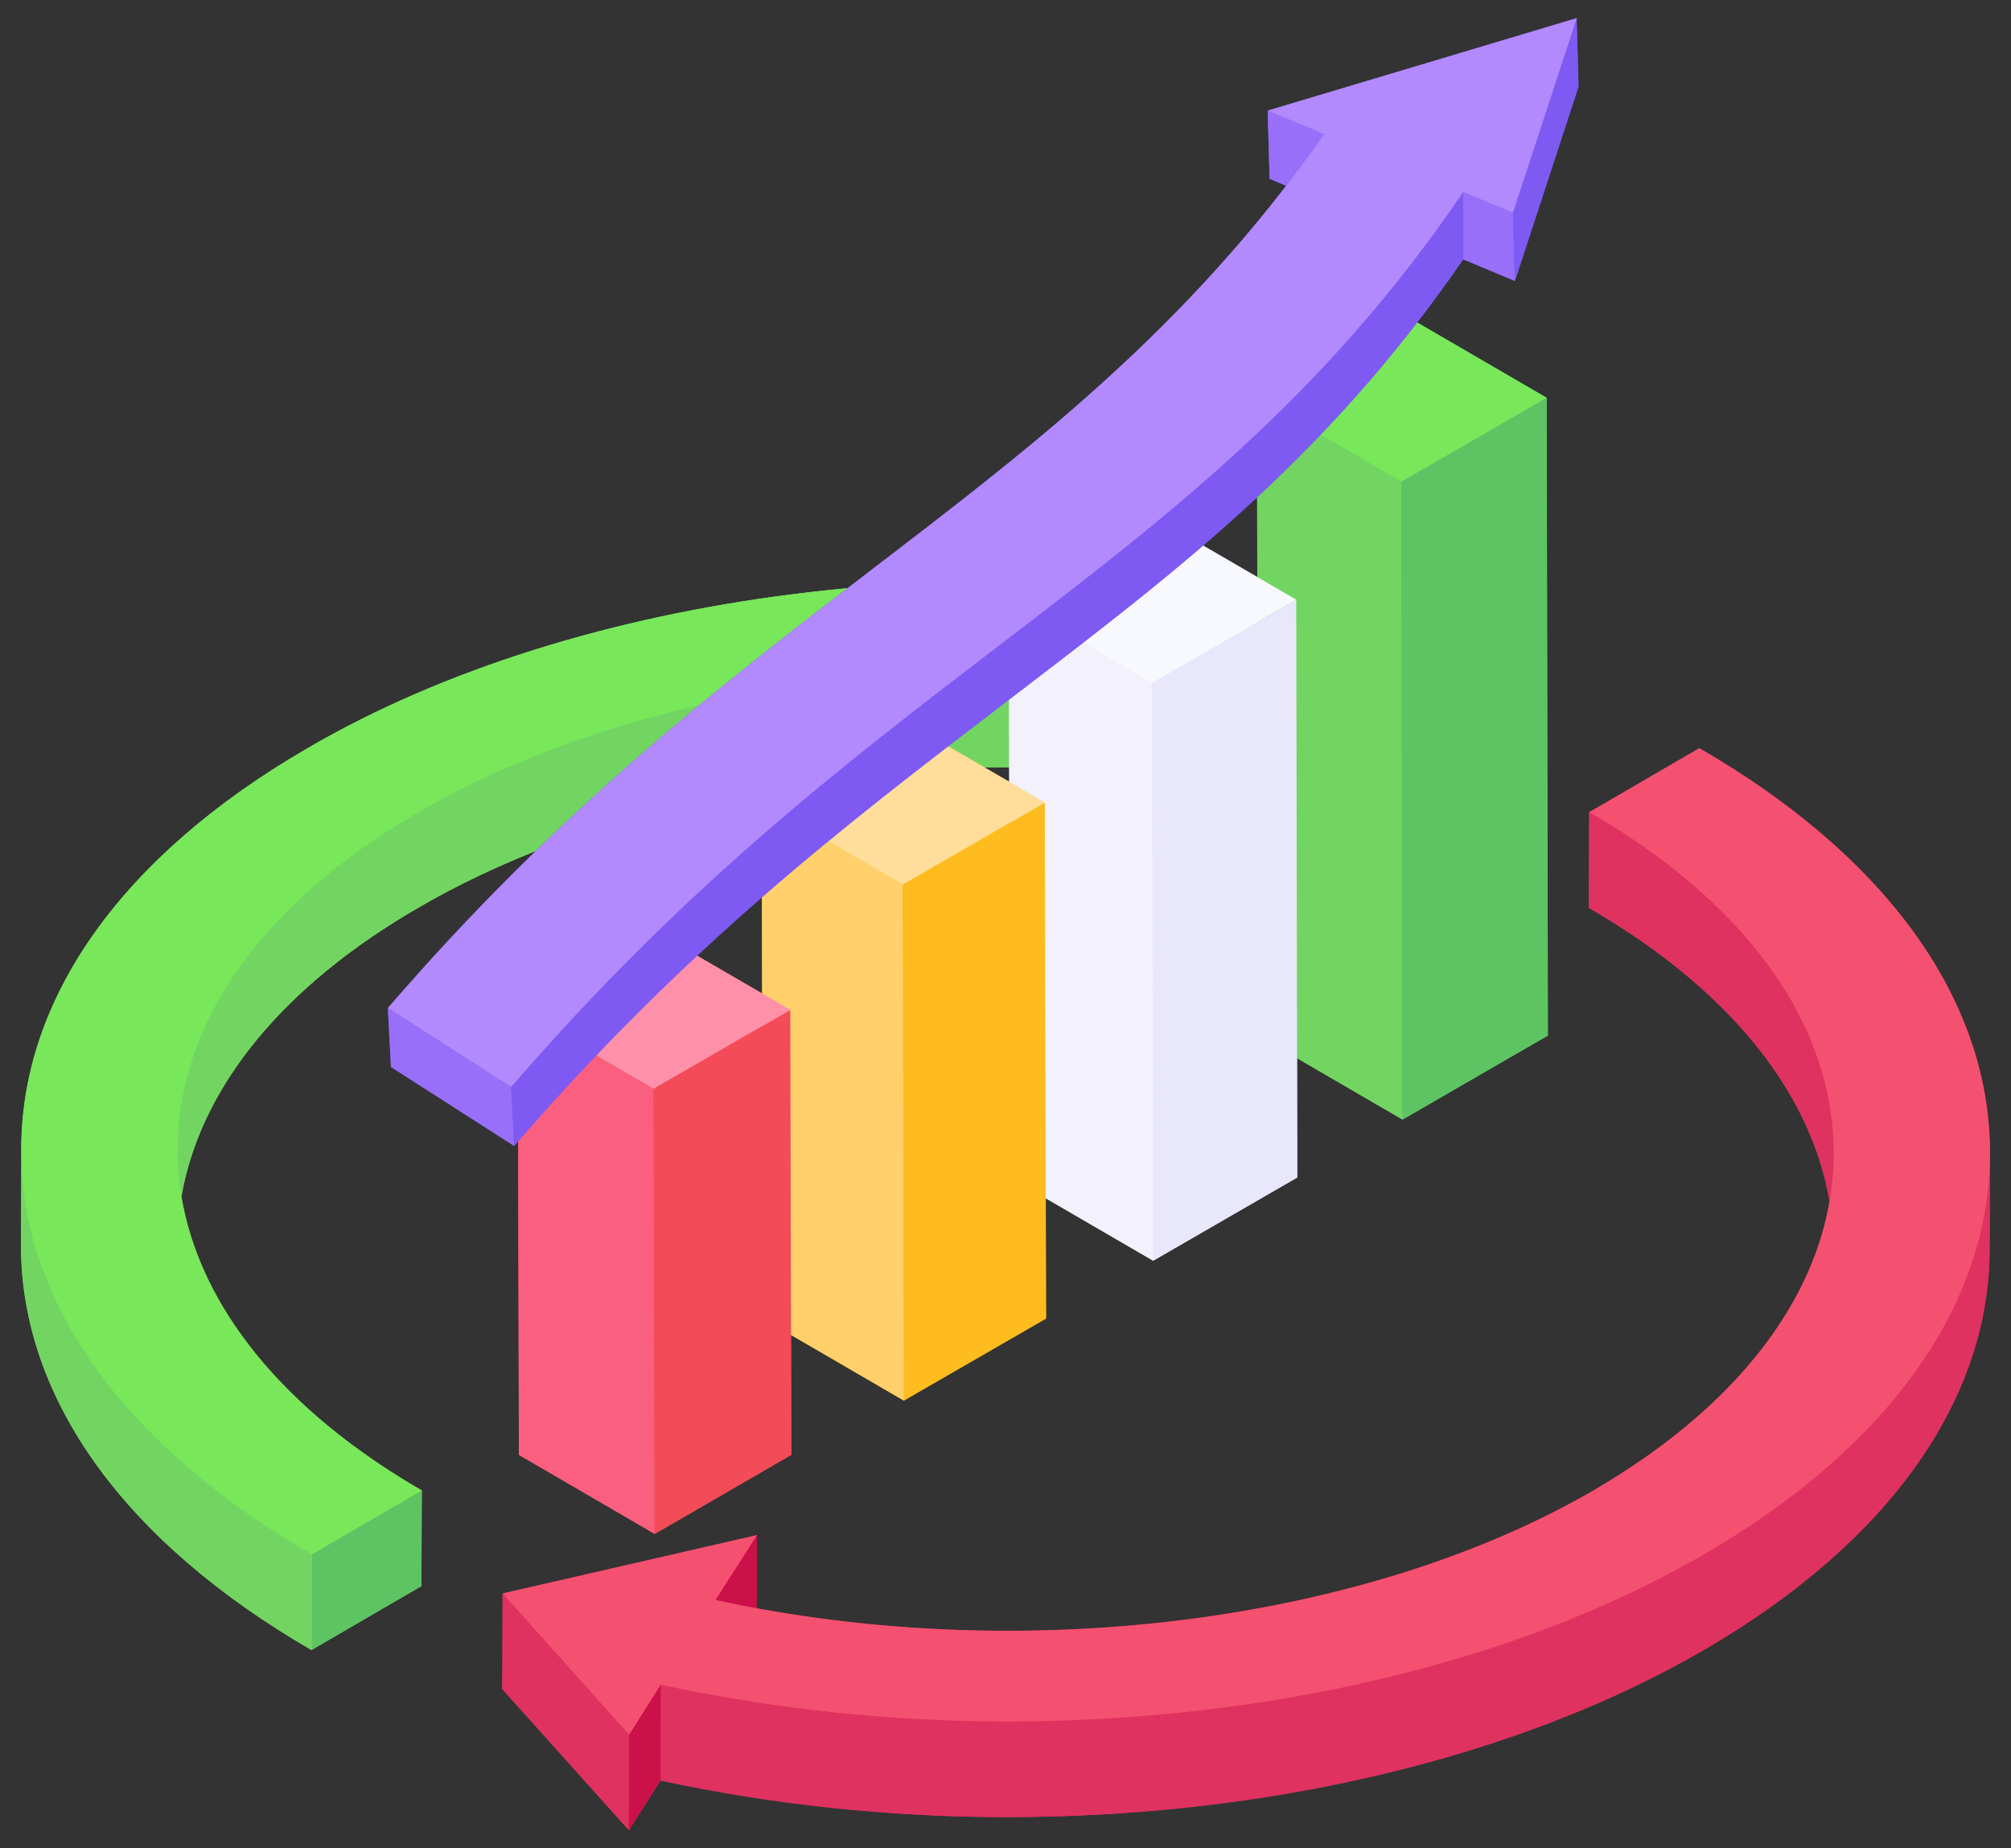 <svg width="74" height="68" fill="none" xmlns="http://www.w3.org/2000/svg"><rect width="100%" height="100%" fill="#333333" stroke="none"/><path d="M55.657 25.706l-.015 3.517-9.404 2.083.015-2.234c-10.823-2.023-22.823-.363-30.868 4.332-4.996 2.883-8.015 6.611-8.71 10.626.695 4.076 3.774 7.864 8.846 10.808l-.015 3.517-4.046 2.354C4.608 56.74.804 51.487.774 45.887l.015-3.517c-.046-5.615 3.698-10.883 10.536-14.838 9.962-5.826 25.026-7.713 38.324-4.815l1.494-2.234 4.514 5.223z" fill="#78E75A"/><path d="M73.226 42.355v.06l-.015 3.457c.03 5.6-3.698 10.883-10.52 14.838-6.899 4-16.151 6.143-25.616 6.143-4.286 0-8.603-.438-12.77-1.343l-1.162 1.826-4.664-5.192.015-3.517 9.359-2.144-.015 2.687c10.807 1.992 22.732.332 30.792-4.332 4.981-2.898 8-6.627 8.694-10.642-.694-4.075-3.773-7.849-8.86-10.792l.015-3.517 4.046-2.355c6.867 3.955 10.671 9.223 10.701 14.823z" fill="#DF3260"/><path d="M47.581 25.828l-.01 3.518c-11.173-2.412-23.807-.827-32.185 4.051-5.747 3.332-8.89 7.765-8.864 12.473l.01-3.517c-.027-4.71 3.116-9.143 8.865-12.473 8.377-4.88 21.011-6.464 32.184-4.052z" fill="#72D561"/><path d="M55.655 25.701l-.01 3.517-9.4 2.08.01-3.517 9.4-2.08z" fill="#6DCB60"/><path d="M15.52 54.834l-.011 3.519-4.043 2.349.011-3.517 4.042-2.35z" fill="#5EC363"/><path d="M11.476 57.185l-.01 3.517C4.606 56.742.804 51.48.772 45.88l.01-3.517c.03 5.6 3.833 10.859 10.694 14.82z" fill="#72D561"/><path d="M51.15 20.489l4.505 5.212-9.4 2.078 1.326-1.951C36.407 23.416 23.773 25 15.397 29.88c-5.75 3.33-8.89 7.763-8.865 12.472.035 4.714 3.218 9.152 8.987 12.483l-4.043 2.349C4.614 53.222.813 47.962.78 42.362c-.032-5.61 3.701-10.876 10.536-14.838 9.974-5.816 25.032-7.704 38.332-4.803l1.5-2.232z" fill="#78E75A"/><path d="M67.475 42.358l-.009 3.517c-.036-4.714-3.22-9.141-8.996-12.477l.01-3.517c5.777 3.336 8.96 7.763 8.995 12.477z" fill="#DF3260"/><path d="M27.851 56.478l-.01 3.519-1.525 2.386.01-3.517 1.525-2.388z" fill="#CC104A"/><path d="M73.226 42.357l-.01 3.517c.03 5.6-3.703 10.877-10.528 14.834-6.89 4.003-16.151 6.14-25.608 6.146-4.295.003-8.58-.45-12.779-1.352l.01-3.517c4.171.905 8.485 1.345 12.78 1.35 9.456-.005 18.717-2.143 25.607-6.146 6.826-3.955 10.56-9.232 10.528-14.832zM23.15 63.82l-.01 3.516-4.653-5.19.01-3.517 4.652 5.19z" fill="#DF3260"/><path d="M24.312 61.985l-.01 3.517-1.163 1.834.01-3.517 1.163-1.834z" fill="#CC104A"/><path d="M62.53 27.524c6.862 3.963 10.672 9.228 10.695 14.834.032 5.6-3.701 10.875-10.527 14.831-6.889 4.005-16.15 6.14-25.607 6.147-4.296.002-8.58-.45-12.78-1.353L23.15 63.82l-4.652-5.193 9.354-2.148-1.524 2.387c11.19 2.445 23.86.87 32.302-4.024 5.731-3.34 8.874-7.774 8.846-12.483-.034-4.714-3.218-9.143-8.996-12.479l4.052-2.355z" fill="#F45170"/><path d="M29.12 53.525l-5.026 2.913-4.996-2.913-.045-16.378 5.026-2.898 4.997 2.898.045 16.378z" fill="#F34B58"/><path d="M38.494 48.513l-5.237 3.019-5.193-3.02-.03-18.988 5.223-3.019 5.192 3.02.045 18.988z" fill="#FEBC1F"/><path d="M47.732 43.32l-5.298 3.065-5.268-3.064-.045-21.253 5.313-3.064 5.268 3.064.03 21.253z" fill="#E9E7FC"/><path d="M56.955 38.098l-5.344 3.094-5.313-3.094-.045-23.457 5.343-3.094 5.314 3.094.045 23.457z" fill="#5EC363"/><path d="M46.253 14.634l.042 23.468 5.313 3.089-.04-23.469-5.315-3.088z" fill="#72D561"/><path d="M51.568 17.722l.042 23.469 5.35-3.089-.043-23.468-5.35 3.088z" fill="#5EC363"/><path d="M46.253 14.634l5.315 3.088 5.349-3.088-5.313-3.089-5.351 3.089z" fill="#78E75A"/><path d="M37.127 22.064l.04 21.258 5.268 3.061-.04-21.258-5.268-3.061z" fill="#F3F1FC"/><path d="M42.395 25.125l.04 21.258 5.303-3.06-.04-21.261-5.303 3.063z" fill="#E9E7FC"/><path d="M37.127 22.063l5.268 3.061 5.302-3.062-5.268-3.06-5.302 3.061z" fill="#F8F9FE"/><path d="M28.03 29.526l.04 18.982 5.193 3.018-.041-18.984-5.191-3.016z" fill="#FFD06C"/><path d="M33.222 32.542l.04 18.984 5.226-3.017-.04-18.985-5.226 3.018z" fill="#FEBC1F"/><path d="M28.03 29.526l5.192 3.016 5.225-3.017-5.19-3.016-5.226 3.017z" fill="#FFDE9B"/><path d="M19.053 37.155l.04 16.374 4.995 2.904-.037-16.376-4.998-2.902z" fill="#FA5F7F"/><path d="M24.05 40.057l.038 16.376 5.031-2.904-.039-16.376-5.03 2.904z" fill="#F34B58"/><path d="M19.053 37.155l4.996 2.902 5.031-2.904-4.996-2.904-5.031 2.906z" fill="#FE90A9"/><path d="M58.087 3.185l-2.34 7.154-1.902-.8c-5.207 7.563-10.913 11.759-17.117 16.514-5.645 4.317-11.471 8.77-17.811 16.105l-4.528-2.898-.121-2.173c6.37-7.381 12.226-11.85 17.872-16.181 5.403-4.136 10.55-8.06 15.184-14.068l-.603-.257-.076-2.506L58.011.665l.076 2.52z" fill="#7E5AF2"/><path d="M46.647 4.068l.07 2.51 9.024 3.756-.068-2.51-9.026-3.756z" fill="#986FF9"/><path d="M55.672 7.825l.07 2.508 2.345-7.153-.068-2.509-2.347 7.154z" fill="#7E5AF2"/><path d="M46.647 4.068l9.026 3.757L58.02.67 46.647 4.068z" fill="#B28AFD"/><path d="M53.842 7.066l-4.535-2.963c-5.142 7.604-10.98 12.072-17.16 16.804-5.654 4.326-11.502 8.803-17.871 16.181l4.535 2.91c6.37-7.378 12.218-11.855 17.872-16.18 6.18-4.731 12.018-9.148 17.16-16.752z" fill="#B28AFD"/><path d="M18.811 39.999l-4.536-2.91.11 2.164 4.535 2.91L18.811 40z" fill="#986FF9"/><path d="M53.842 7.065c-5.14 7.605-10.98 12.022-17.159 16.752-5.654 4.326-11.502 8.803-17.872 16.181l.109 2.165c6.34-7.34 12.166-11.801 17.804-16.116 6.211-4.755 11.917-8.951 17.117-16.503l.001-2.479z" fill="#7E5AF2"/></svg>
